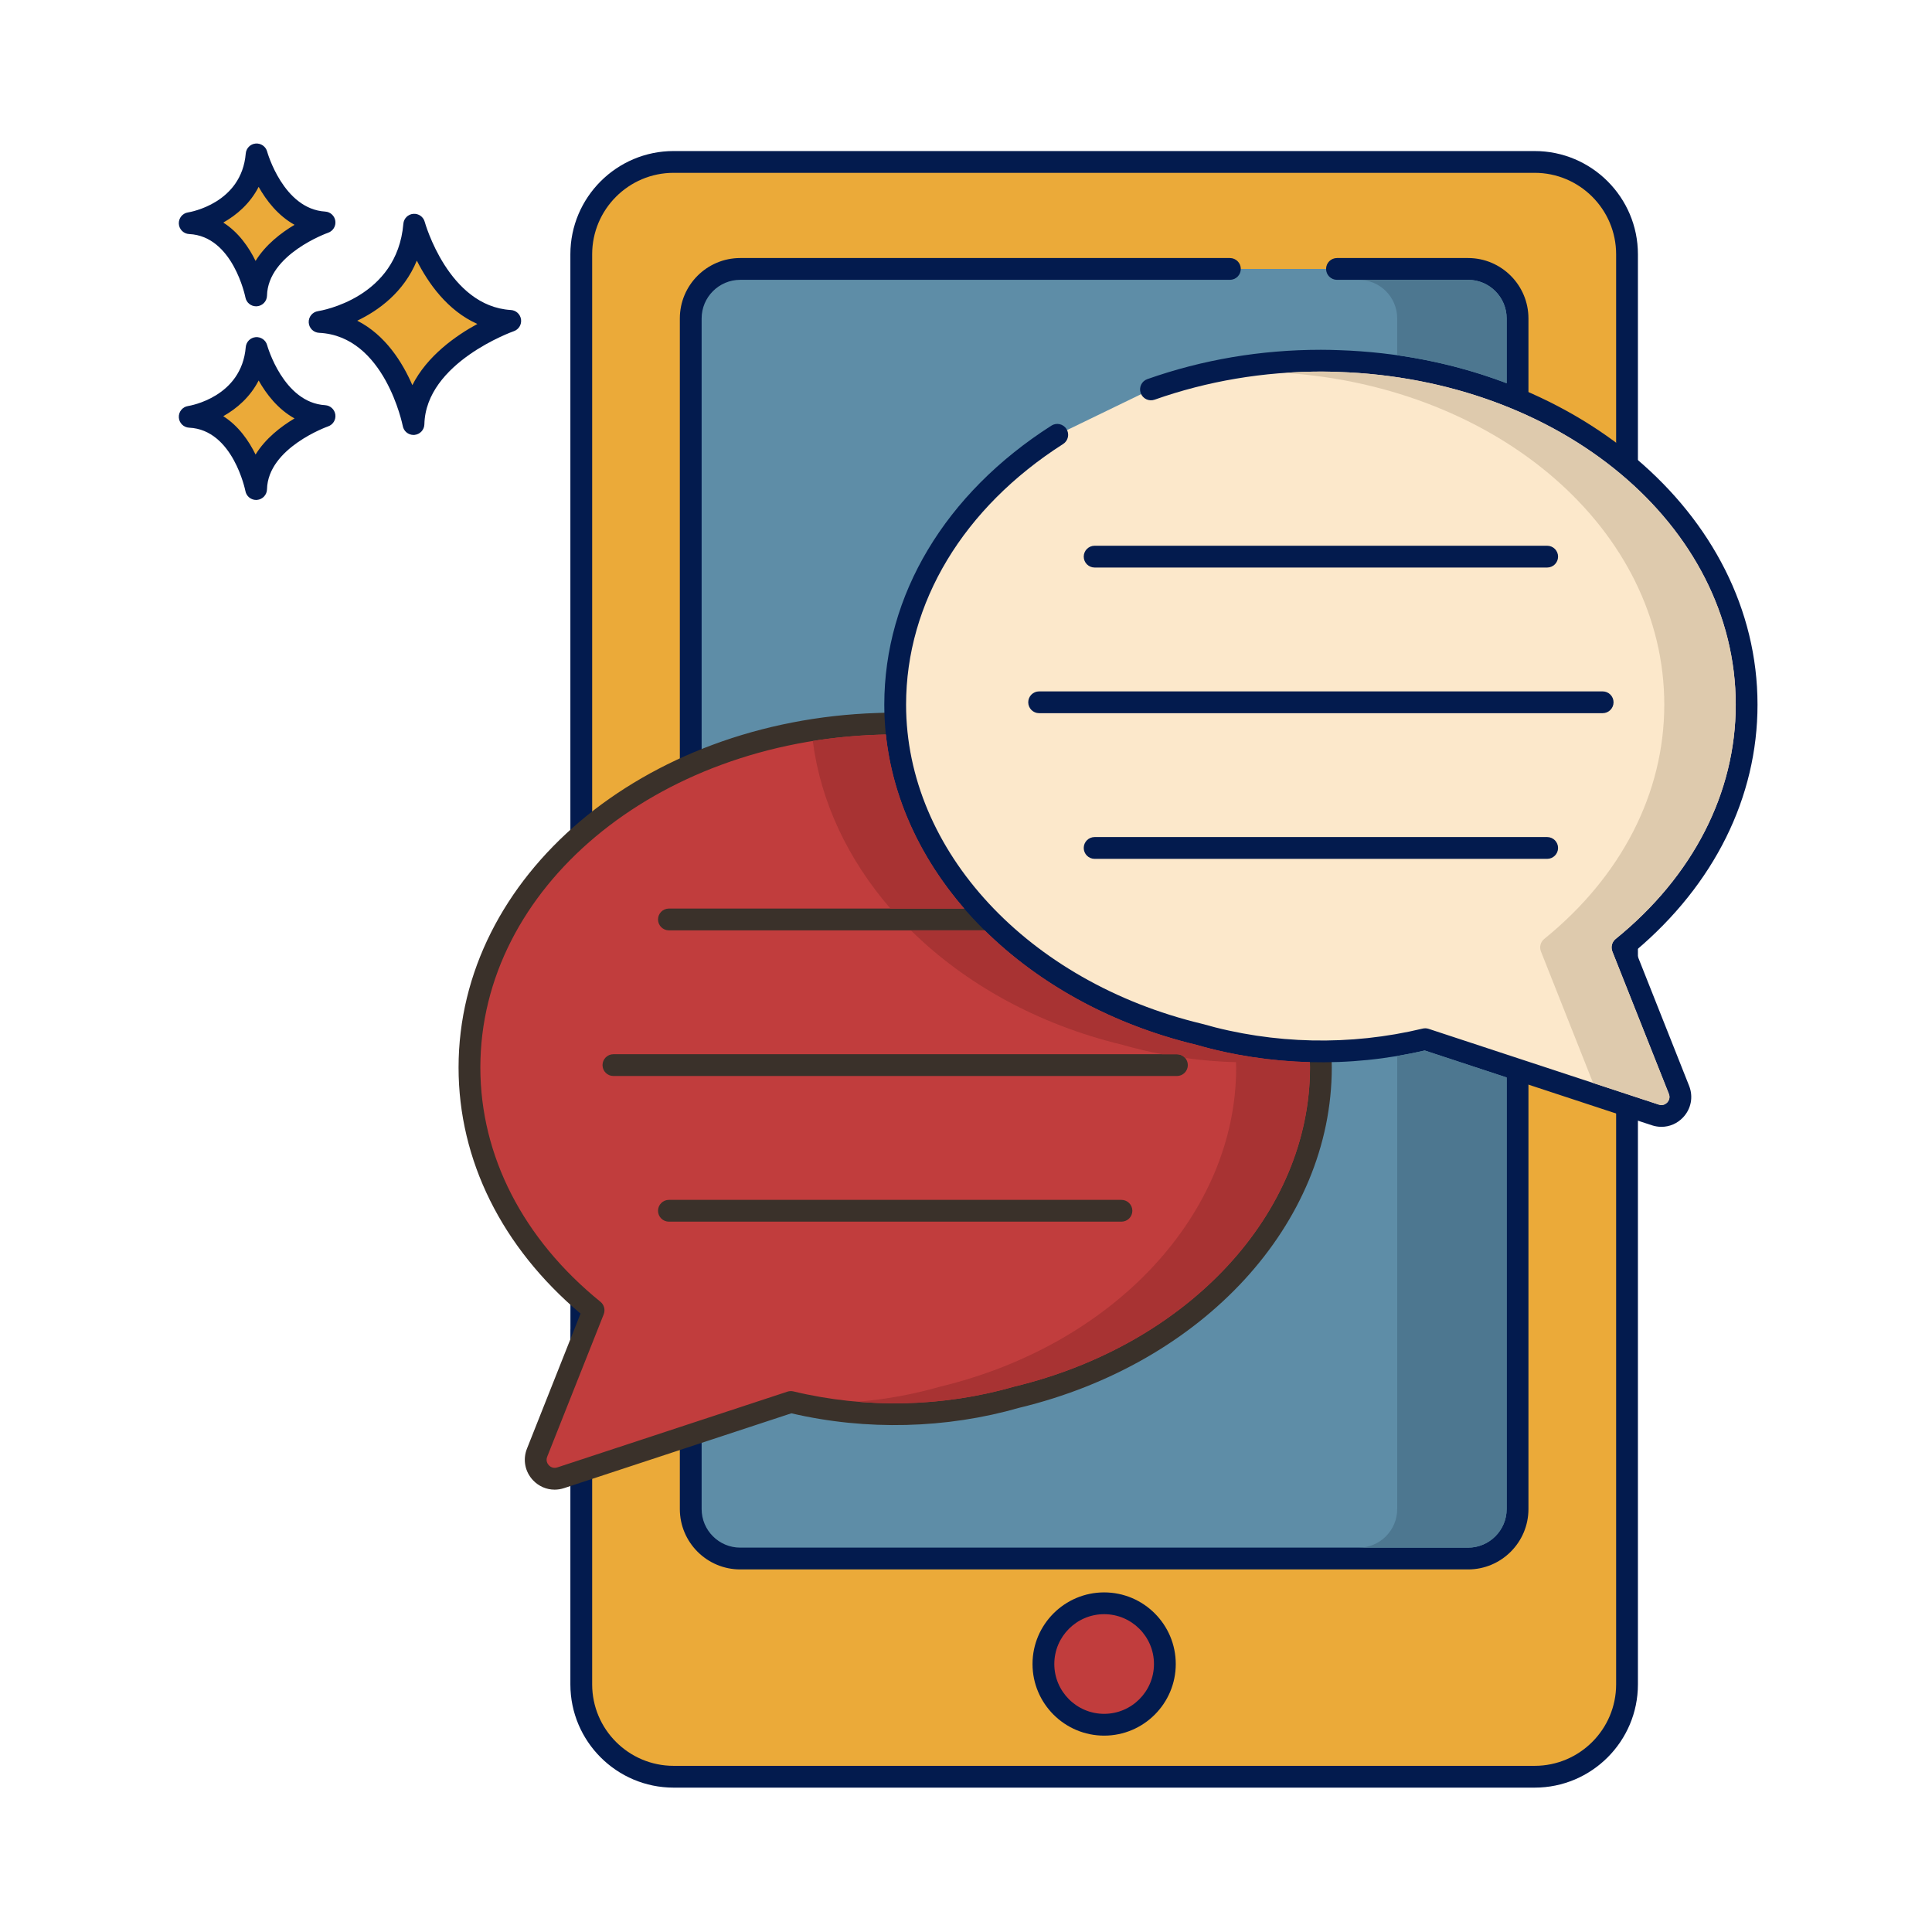 <?xml version="1.0"?>
<svg xmlns="http://www.w3.org/2000/svg" height="512px" viewBox="-9 0 452 452.719" width="512px" class=""><g transform="matrix(0.851 0 0 0.851 32.234 33.624)"><path d="m373.703 5.078h-237.094c-14.047 0-25.43 11.383-25.43 25.43v265.465h.012v30.641c-.004 0-.008 0-.012 0v97.68c0 14.043 11.383 25.43 25.43 25.43h237.094c14.043 0 25.43-11.387 25.43-25.43v-393.785c-.004-14.043-11.387-25.43-25.43-25.43zm0 0" fill="#d7e057" data-original="#D7E057" class="" style="fill:#EBAA39" data-old_color="#D7E057"/><path d="m373.703 2.078h-237.094c-15.68 0-28.43 12.754-28.43 28.43v265.465c0 .09.004.18.012.27v30.102c-.008.09-.012.18-.012.27v97.676c0 15.68 12.75 28.43 28.43 28.43h237.094c15.676 0 28.43-12.75 28.43-28.43v-393.781c0-15.676-12.754-28.43-28.43-28.43zm22.43 422.211c0 12.371-10.062 22.43-22.43 22.43h-237.094c-12.371 0-22.43-10.062-22.43-22.43v-97.41c.008-.086.012-.176.012-.266v-30.641c0-.09-.004-.18-.012-.27v-265.195c0-12.367 10.059-22.43 22.43-22.43h237.094c12.367 0 22.43 10.062 22.43 22.43zm0 0" fill="#3a312a" data-original="#3A312A" class="" style="fill:#031B4E" data-old_color="#3A312A"/><path d="m355.363 34.539h-200.414c-7.527 0-13.629 6.102-13.629 13.629v327.844c0 7.523 6.102 13.625 13.629 13.625h200.414c7.523 0 13.625-6.102 13.625-13.625v-327.844c0-7.527-6.102-13.629-13.625-13.629zm0 0" fill="#8ac6dd" data-original="#8AC6DD" class="" style="fill:#5E8DA7" data-old_color="#8AC6DD"/><path d="m355.363 31.539h-36.098c-1.652 0-3 1.344-3 3 0 1.66 1.348 3 3 3h36.098c5.859 0 10.625 4.77 10.625 10.629v327.844c0 5.859-4.77 10.625-10.625 10.625h-200.414c-5.863 0-10.629-4.766-10.629-10.625v-327.844c0-5.859 4.77-10.629 10.629-10.629h134.836c1.656 0 3-1.34 3-3 0-1.656-1.344-3-3-3h-134.836c-9.168 0-16.629 7.461-16.629 16.629v327.844c0 9.168 7.461 16.625 16.629 16.625h200.414c9.168 0 16.625-7.457 16.625-16.625v-327.844c0-9.168-7.457-16.629-16.625-16.629zm0 0" fill="#3a312a" data-original="#3A312A" class="" style="fill:#031B4E" data-old_color="#3A312A"/><path d="m255.156 401.961c-9.234 0-16.723 7.484-16.723 16.719 0 9.234 7.488 16.723 16.723 16.723s16.719-7.488 16.719-16.723c0-9.234-7.484-16.719-16.719-16.719zm0 0" fill="#f16c7a" data-original="#F16C7A" class="" style="fill:#C13D3D" data-old_color="#F16C7A"/><path d="m255.156 398.961c-10.875 0-19.723 8.848-19.723 19.719 0 10.875 8.848 19.723 19.723 19.723s19.719-8.848 19.719-19.723c0-10.871-8.844-19.719-19.719-19.719zm0 33.441c-7.566 0-13.723-6.156-13.723-13.723 0-7.562 6.156-13.719 13.723-13.719s13.719 6.152 13.719 13.719c0 7.566-6.152 13.723-13.719 13.723zm0 0" fill="#3a312a" data-original="#3A312A" class="" style="fill:#031B4E" data-old_color="#3A312A"/><path d="m270.207 180.117-25.805-12.504c-14.34-5.055-30.145-7.906-46.789-7.906-.023 0-.047 0-.07 0-.023 0-.047 0-.066 0-1.57 0-3.133.039-4.684.098-62.504 2.047-112.402 43.617-112.402 94.621 0 26.094 13.059 49.719 34.18 66.848l-15.562 39.215c-1.637 4.129 2.289 8.297 6.508 6.906l63.379-20.863c9.105 2.191 18.684 3.383 28.582 3.383 11.742 0 23.035-1.664 33.621-4.711 48.418-11.645 83.738-47.867 83.738-90.777.004-30.145-17.465-56.961-44.629-74.309zm0 0" fill="#f16c7a" data-original="#F16C7A" class="" style="fill:#C13D3D" data-old_color="#F16C7A"/><g fill="#3a312a"><path d="m271.824 177.59c-.102-.066-.203-.121-.309-.172l-25.801-12.504c-.102-.051-.207-.09-.309-.129-15.199-5.359-31.277-8.078-47.926-8.078-1.609 0-3.207.043-4.781.102-64.656 2.113-115.305 44.996-115.305 97.621 0 25.492 11.906 49.477 33.586 67.766l-14.754 37.188c-1.191 3.004-.555 6.336 1.66 8.688 1.594 1.691 3.738 2.598 5.961 2.598.867 0 1.746-.141 2.609-.422l62.574-20.598c20.68 4.82 42.754 4.23 62.773-1.527 50.656-12.184 86.035-50.711 86.035-93.695-.004-30.152-16.773-58.16-46.016-76.836zm-41.551 164.734c-19.535 5.613-40.766 6.082-60.68 1.293-.539-.129-1.109-.105-1.637.066l-63.375 20.863c-1.23.398-2.039-.281-2.328-.59-.293-.312-.926-1.168-.453-2.359l15.562-39.215c.48-1.219.117-2.609-.898-3.438-21.328-17.293-33.074-40.207-33.074-64.516 0-49.367 48.102-89.617 109.52-91.625 1.516-.059 3.035-.098 4.469-.098h.238c15.773 0 31.125 2.586 45.633 7.684l25.492 12.352c27.391 17.551 43.098 43.672 43.098 71.688-.004 40.195-33.492 76.328-81.566 87.895zm0 0" data-original="#000000" class=""/><path d="m259.918 210.664h-124.605c-1.656 0-3 1.344-3 3 0 1.66 1.344 3 3 3h124.609c1.656 0 3-1.34 3-3 0-1.656-1.344-3-3.004-3zm0 0" data-original="#000000" class=""/><path d="m275.199 250.77h-155.168c-1.656 0-3 1.344-3 3 0 1.66 1.344 3 3 3h155.168c1.656 0 3-1.34 3-3 0-1.656-1.344-3-3-3zm0 0" data-original="#000000" class=""/><path d="m259.918 290.879h-124.605c-1.656 0-3 1.344-3 3s1.344 3 3 3h124.609c1.656 0 3-1.344 3-3s-1.344-3-3.004-3zm0 0" data-original="#000000" class=""/></g><path d="m65.18 22.355c-1.949 23.129-26.051 26.781-26.051 26.781 20.695.973 25.852 28.117 25.852 28.117.441-19.355 26.641-28.406 26.641-28.406-19.625-1.176-26.441-26.492-26.441-26.492zm0 0" fill="#d7e057" data-original="#D7E057" class="" style="fill:#EBAA39" data-old_color="#D7E057"/><path d="m91.801 45.852c-17.207-1.027-23.664-24.047-23.727-24.277-.379-1.406-1.695-2.324-3.168-2.207-1.449.133-2.594 1.285-2.715 2.734-1.723 20.43-22.629 23.93-23.512 24.066-1.527.23-2.625 1.582-2.547 3.121.082 1.543 1.316 2.77 2.855 2.844 18.059.852 23 25.438 23.047 25.684.273 1.422 1.52 2.434 2.945 2.434.082 0 .168 0 .25-.008 1.531-.129 2.715-1.387 2.75-2.918.387-17.016 24.383-25.555 24.625-25.641 1.352-.469 2.184-1.828 1.988-3.246-.199-1.418-1.363-2.5-2.793-2.586zm-27.133 20.691c-2.711-6.258-7.418-13.812-15.176-17.75 5.867-2.809 12.82-7.824 16.406-16.547 3.102 6.145 8.398 13.762 16.668 17.445-6.012 3.281-13.844 8.812-17.898 16.852zm0 0" fill="#3a312a" data-original="#3A312A" class="" style="fill:#031B4E" data-old_color="#3A312A"/><path d="m21.781 56.316c-1.379 16.359-18.422 18.941-18.422 18.941 14.633.688 18.281 19.891 18.281 19.891.312-13.691 18.844-20.094 18.844-20.094-13.883-.828-18.703-18.738-18.703-18.738zm0 0" fill="#d7e057" data-original="#D7E057" class="" style="fill:#EBAA39" data-old_color="#D7E057"/><path d="m40.664 72.059c-11.531-.691-15.941-16.371-15.984-16.527-.379-1.406-1.73-2.332-3.164-2.203-1.453.129-2.602 1.285-2.723 2.734-1.156 13.742-15.293 16.133-15.883 16.227-1.527.23-2.625 1.582-2.547 3.125.082 1.539 1.312 2.766 2.855 2.84 12.07.57 15.449 17.289 15.48 17.453.27 1.422 1.516 2.441 2.945 2.441.082 0 .164-.004.25-.012 1.527-.125 2.715-1.387 2.75-2.922.262-11.418 16.664-17.27 16.824-17.32 1.352-.469 2.188-1.828 1.992-3.246-.199-1.418-1.367-2.504-2.797-2.59zm-19.168 13.594c-1.848-3.773-4.68-7.895-8.895-10.562 3.711-2.082 7.395-5.258 9.742-9.832 2.113 3.75 5.309 7.91 9.883 10.445-3.703 2.203-7.98 5.48-10.73 9.949zm0 0" fill="#3a312a" data-original="#3A312A" class="" style="fill:#031B4E" data-old_color="#3A312A"/><path d="m21.781 3c-1.379 16.359-18.422 18.941-18.422 18.941 14.633.688 18.281 19.887 18.281 19.887.312-13.688 18.844-20.09 18.844-20.09-13.883-.828-18.703-18.738-18.703-18.738zm0 0" fill="#d7e057" data-original="#D7E057" class="" style="fill:#EBAA39" data-old_color="#D7E057"/><path d="m40.664 18.746c-11.531-.691-15.941-16.371-15.984-16.531-.379-1.402-1.73-2.324-3.164-2.203-1.453.129-2.602 1.285-2.723 2.734-1.156 13.742-15.293 16.133-15.883 16.23-1.527.227-2.625 1.578-2.547 3.121.082 1.539 1.312 2.766 2.855 2.84 12.07.57 15.449 17.289 15.48 17.453.27 1.426 1.516 2.441 2.945 2.441.082 0 .164-.004.25-.012 1.527-.125 2.715-1.387 2.75-2.922.262-11.418 16.664-17.266 16.824-17.32 1.352-.469 2.188-1.828 1.992-3.246-.199-1.418-1.367-2.5-2.797-2.586zm-19.168 13.59c-1.848-3.773-4.68-7.895-8.895-10.562 3.711-2.082 7.395-5.258 9.742-9.832 2.113 3.75 5.309 7.91 9.883 10.449-3.699 2.199-7.98 5.48-10.73 9.945zm0 0" fill="#3a312a" data-original="#3A312A" class="" style="fill:#031B4E" data-old_color="#3A312A"/><path d="m397.883 221.371c21.121-17.129 34.18-40.754 34.18-66.848 0-51.004-49.898-92.574-112.402-94.621-1.551-.059-3.113-.098-4.684-.098-.02 0-.043.004-.066.004-.023 0-.047-.004-.07-.004-16.645 0-32.449 2.852-46.789 7.906l-25.805 12.504c-27.164 17.348-44.629 44.164-44.629 74.312 0 42.906 35.316 79.129 83.734 90.777 10.586 3.039 21.883 4.707 33.625 4.707 9.898 0 19.473-1.191 28.582-3.383l63.375 20.863c4.223 1.391 8.145-2.773 6.508-6.906zm0 0" fill="#fce8cb" data-original="#FCE8CB" class=""/><path d="m401.477 222.293c21.68-18.289 33.586-42.277 33.586-67.77 0-52.621-50.648-95.504-115.289-97.617-1.594-.062-3.191-.102-4.938-.102-16.508 0-32.586 2.719-47.785 8.078-1.562.551-2.383 2.266-1.832 3.828s2.266 2.383 3.828 1.832c14.555-5.133 29.961-7.734 45.926-7.734 1.535 0 3.055.039 4.59.094 61.402 2.012 109.5 42.258 109.5 91.625 0 24.309-11.746 47.223-33.074 64.516-1.016.828-1.379 2.219-.898 3.438l15.562 39.215c.473 1.195-.156 2.047-.453 2.359-.293.312-1.098.992-2.328.59l-63.375-20.863c-.527-.172-1.098-.195-1.637-.066-19.914 4.785-41.039 4.348-60.805-1.328-47.953-11.535-81.438-47.664-81.438-87.863 0-28.066 15.762-54.23 43.246-71.781 1.395-.891 1.801-2.746.914-4.141-.898-1.398-2.754-1.809-4.145-.914-29.246 18.672-46.016 46.68-46.016 76.836 0 42.984 35.375 81.512 85.906 93.66 20.25 5.824 42.223 6.383 62.902 1.562l62.57 20.598c.863.281 1.742.422 2.613.422 2.219 0 4.367-.906 5.957-2.598 2.219-2.352 2.855-5.68 1.664-8.684zm0 0" fill="#3a312a" data-original="#3A312A" class="" style="fill:#031B4E" data-old_color="#3A312A"/><path d="m377.145 110.762h-124.609c-1.656 0-3 1.34-3 3 0 1.656 1.344 3 3 3h124.609c1.656 0 3-1.344 3-3 0-1.66-1.344-3-3-3zm0 0" fill="#3a312a" data-original="#3A312A" class="" style="fill:#031B4E" data-old_color="#3A312A"/><path d="m392.422 150.867h-155.168c-1.656 0-3 1.34-3 3 0 1.656 1.344 3 3 3h155.168c1.656 0 3-1.344 3-3 0-1.66-1.344-3-3-3zm0 0" fill="#3a312a" data-original="#3A312A" class="" style="fill:#031B4E" data-old_color="#3A312A"/><path d="m377.145 190.977h-124.609c-1.656 0-3 1.34-3 3 0 1.656 1.344 3 3 3h124.609c1.656 0 3-1.344 3-3 0-1.66-1.344-3-3-3zm0 0" fill="#3a312a" data-original="#3A312A" class="" style="fill:#031B4E" data-old_color="#3A312A"/><path d="m355.371 37.539h-30.141c5.859 0 10.617 4.762 10.617 10.621v10.141c10.621 1.5 20.723 4.141 30.141 7.719v-17.859c0-5.859-4.758-10.621-10.617-10.621zm0 0" fill="#6ca8bf" data-original="#6CA8BF" class="" style="fill:#4D7790" data-old_color="#4D7891"/><path d="m343.43 249.742c-2.512.582-5.039 1.086-7.582 1.512v124.766c0 5.84-4.758 10.621-10.617 10.621h30.141c5.859 0 10.617-4.781 10.617-10.621v-118.84zm0 0" fill="#6ca8bf" data-original="#6CA8BF" class="" style="fill:#4D7790" data-old_color="#4D7891"/><path d="m216.629 210.66c-12.059-13.938-19.738-30.418-21.578-47.918-.703.02-1.422.039-2.141.059-6.141.199-12.141.781-17.98 1.719 2.16 16.84 9.738 32.68 21.379 46.141zm95.16 42.301c-10.598-.281-21.141-1.859-31.258-4.781-23.32-5.598-43.402-16.84-58.281-31.52h-20.32c14.879 14.68 34.941 25.922 58.262 31.52 3.598 1.043 7.258 1.902 10.938 2.602h4.082c.879 0 1.68.398 2.238 1.02 4.641.66 9.32 1.039 14 1.16.02.48.059.98.059 1.461 0 40.199-33.5 76.34-81.559 87.898-7.379 2.121-14.98 3.5-22.68 4.141 14.461 1.238 29.16-.16 43-4.141 48.078-11.559 81.559-47.699 81.559-87.898 0-.48-.039-.98-.039-1.461zm0 0" fill="#d34e5c" data-original="#D34E5C" class="" style="fill:#A83333" data-old_color="#A93333"/><path d="m395.09 222.48c-.48-1.219-.121-2.621.898-3.441 21.32-17.297 33.082-40.199 33.082-64.52 0-49.359-48.102-89.617-109.5-91.617-1.539-.062-3.062-.102-4.602-.102-3.379 0-6.719.121-10.039.359 58.98 3.961 104.461 43.359 104.461 91.359 0 24.32-11.742 47.223-33.062 64.52-1.02.82-1.379 2.223-.898 3.441l14.359 36.219 18.082 5.941c1.238.398 2.039-.281 2.34-.578.277-.32.918-1.184.438-2.363zm0 0" fill="#decaad" data-original="#DECAAD" class="active-path" style="fill:#DECAAD"/></g> </svg>
